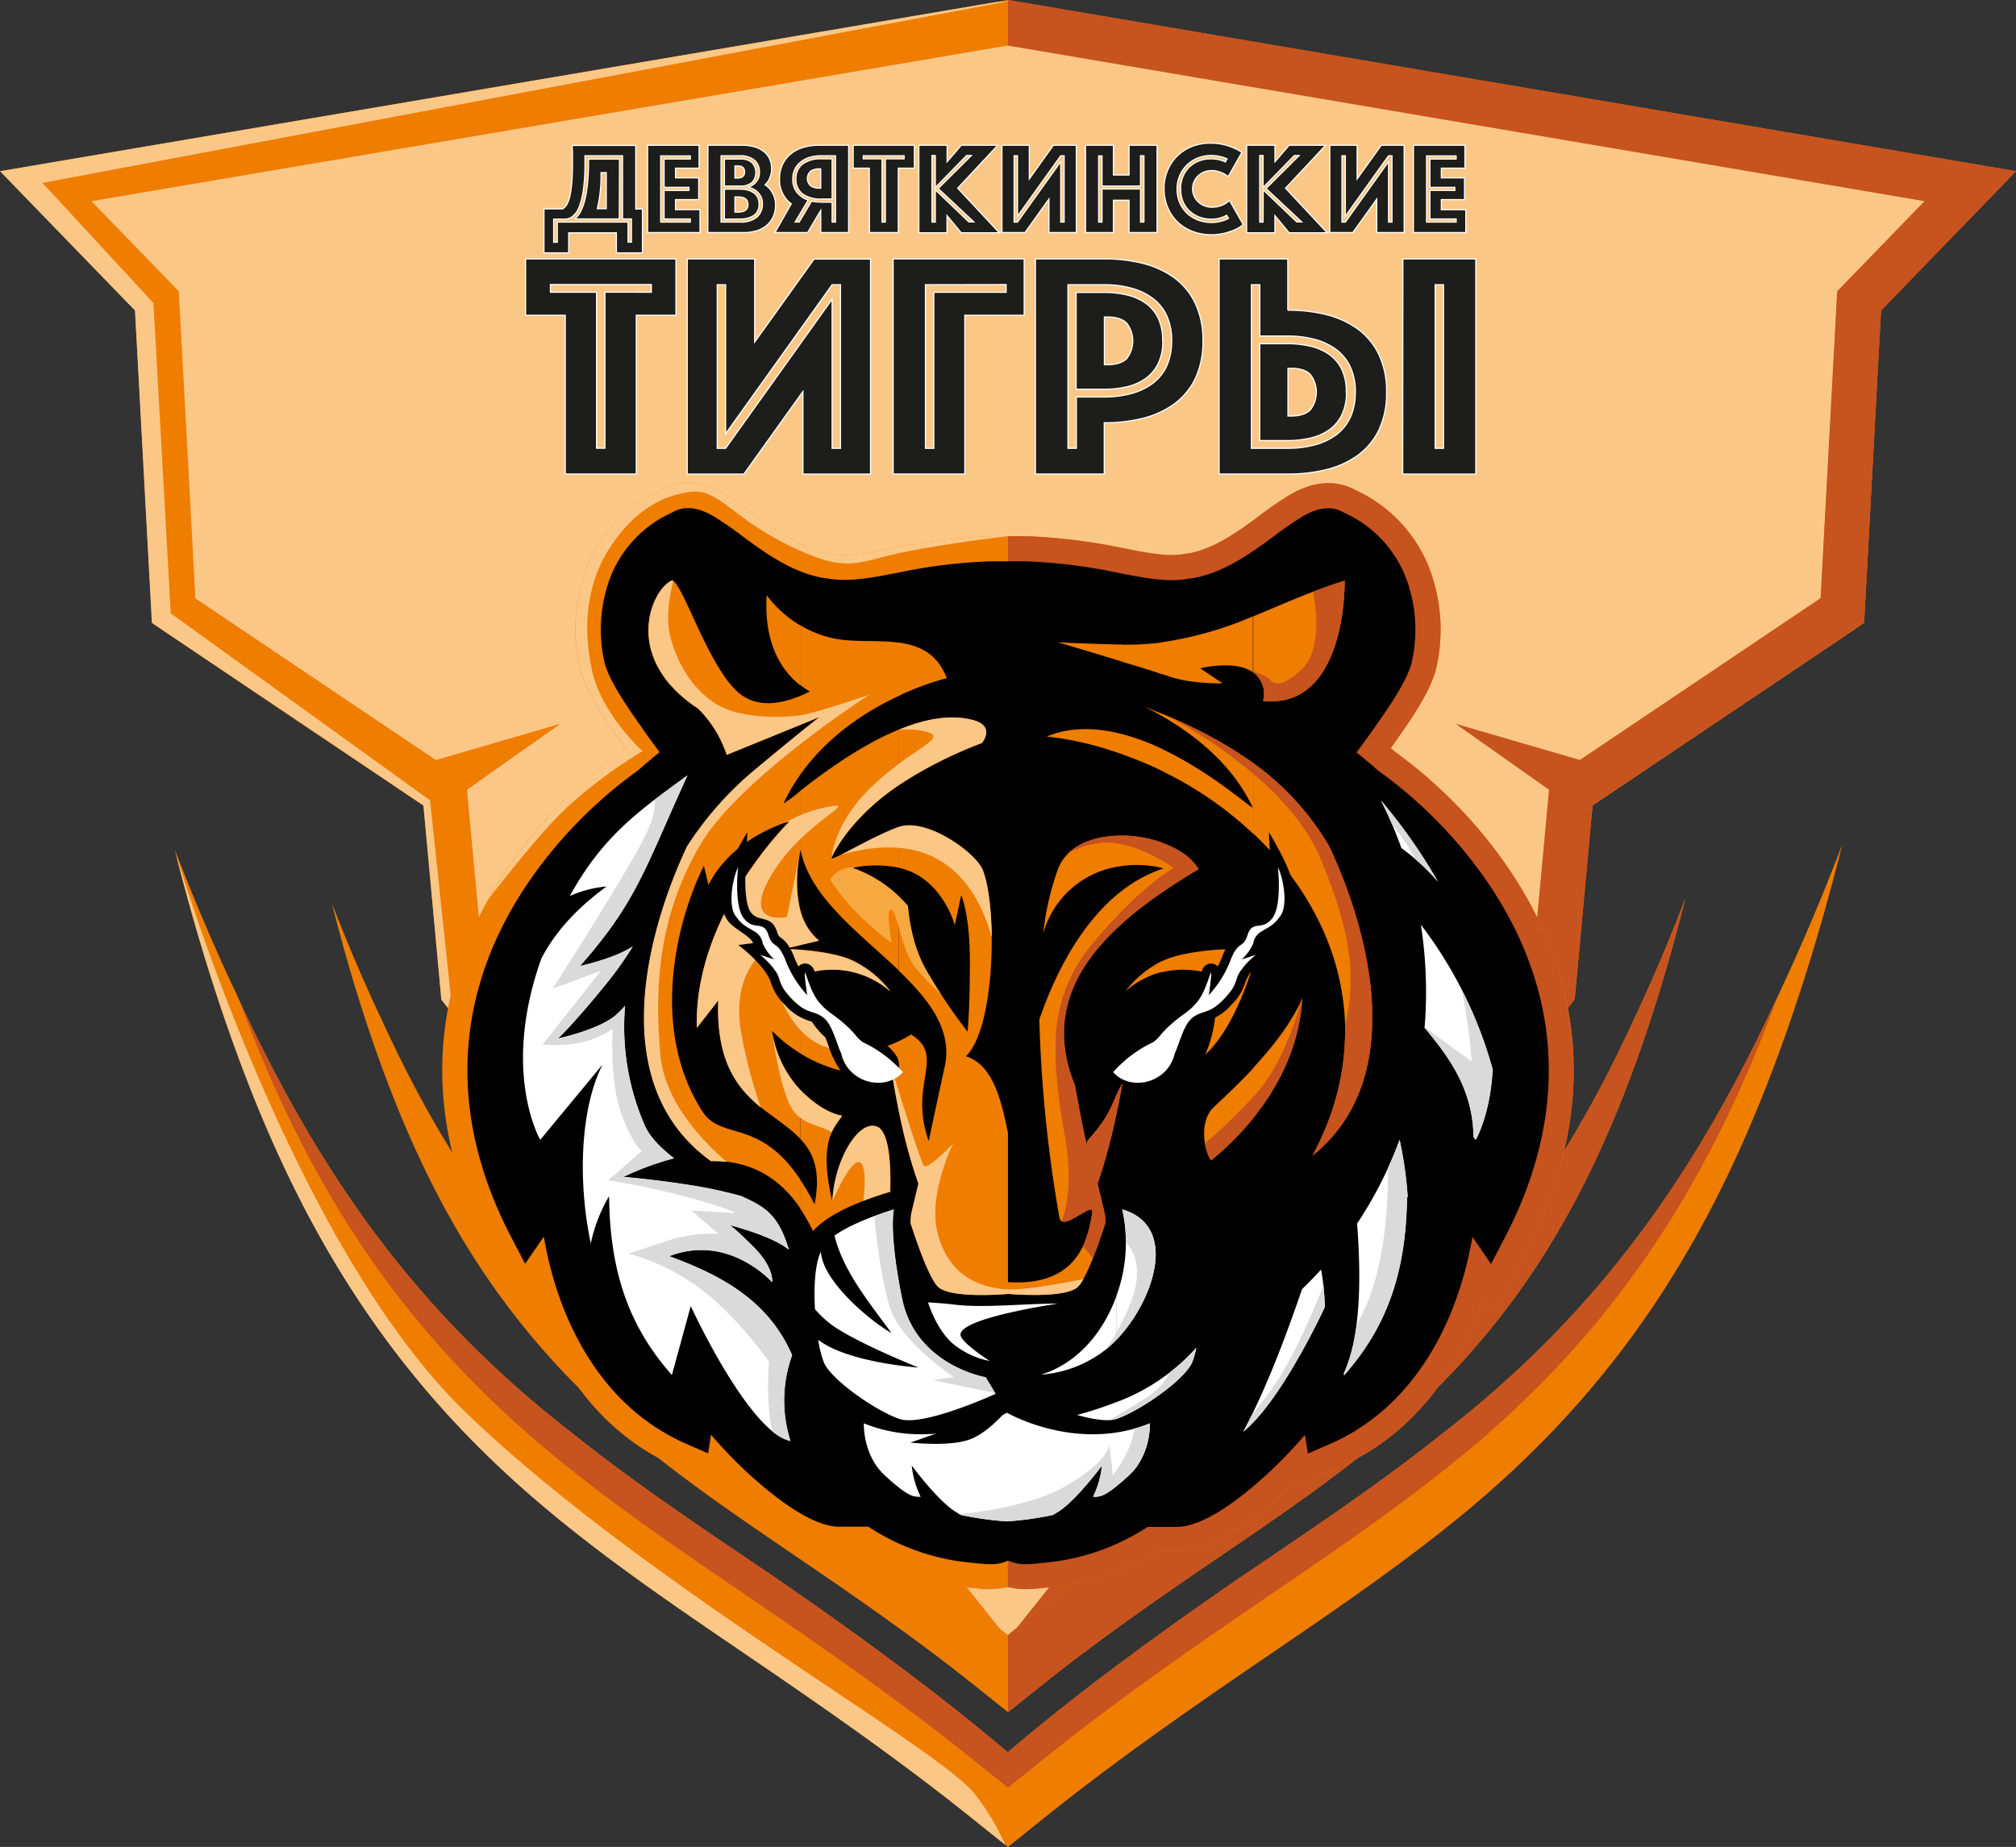 <?xml version="1.0" encoding="UTF-8"?> <svg xmlns="http://www.w3.org/2000/svg" id="Layer_1" data-name="Layer 1" viewBox="0 0 452.2 414.39"><rect x="0" y="0" width="452.2" height="414.39" fill="#333333" stroke="none"/> <defs> <style>.cls-1,.cls-3{fill:#fbc786;}.cls-1,.cls-10,.cls-5,.cls-6,.cls-7,.cls-8,.cls-9{fill-rule:evenodd;}.cls-2,.cls-5{fill:#ef7d00;}.cls-4,.cls-6{fill:#c7531e;}.cls-8{fill:#fff;}.cls-9{fill:#dadada;}.cls-10{fill:#f7a941;}.cls-11{fill:#1d1d1b;stroke:#fff;stroke-miterlimit:10;stroke-width:0.26px;}</style> </defs> <path class="cls-1" d="M275.15,372.25l4.9,47.49,119.36,149L522.33,418.49l5.08-46.3,61-39.29,2.12-70.85L611,238.28s-195.28-37.05-210.15-35.8c-17.3,1.44-138.16,13.41-210.61,35.36l21,23.33,3.49,70.3Z" transform="translate(-173.9 -195.27)"></path> <path class="cls-2" d="M400,205.48h0V195.27h0l.83.14,215.84,36.67,9.43,1.61-6.65,6.86-23.62,24.38-3.66,67.57L592,335,590,336.42,531.12,376l-3.87,42-.15,1.51-.92,1.17L403.94,574.24,400,579.18V563h0L517.38,415.6l4-42.9.22-2.39,2-1.33,58.71-39.5,3.63-67,.1-1.89,1.32-1.36,18.29-18.87Zm0,0L194.41,240.41l18.29,18.87,1.31,1.36.1,1.89,3.62,67L276.45,369l2,1.33.22,2.39,4,42.9L400,563v16.15l-3.94-4.94L273.82,420.71l-.92-1.17-.14-1.51-3.88-42-58.83-39.57L208,335l-.13-2.51-3.66-67.57-23.62-24.38-6.65-6.86,9.43-1.61,215.84-36.67.83-.14Z" transform="translate(-173.9 -195.27)"></path> <polygon class="cls-3" points="226.93 0.14 9.53 41.04 34.42 67.99 38.3 137.61 96.47 179.57 101.14 223.71 111.82 240.38 99.92 225.43 99 224.27 98.86 222.75 94.98 180.71 36.15 141.15 34.06 139.74 33.93 137.23 30.27 69.66 6.65 45.28 0 38.41 9.43 36.81 223.01 0.53 226.93 0.14"></polygon> <polygon class="cls-4" points="226.1 367.75 343.48 220.33 347.44 177.42 347.46 177.2 326.48 162.38 354.39 170.51 408.37 134.21 411.99 67.25 412.09 65.37 413.41 64.01 431.7 45.13 226.1 10.21 226.1 0 226.93 0.14 442.78 36.81 452.2 38.41 445.56 45.28 421.93 69.66 418.28 137.23 418.14 139.74 416.05 141.15 357.22 180.71 353.35 222.75 353.2 224.27 352.28 225.43 230.04 378.96 226.1 383.9 226.1 367.75"></polygon> <path class="cls-5" d="M551.94,396.82c-2.87,11.47-6.19,22.82-10.06,33.89-12.29,35-28.67,62.51-57.17,86.57-11.58,9.78-24.14,18.32-36.66,26.84-13.95,9.5-27.68,19-40.87,29.56L400,579.42l-7.18-5.74c-13.19-10.56-26.92-20.06-40.87-29.56-12.51-8.52-25.08-17.06-36.66-26.84-28.5-24.06-44.87-51.54-57.16-86.57-3.76-10.71-7-21.68-9.79-32.78,3.39,8.76,7.06,17.43,11.09,25.94,14.9,32.52,32.63,58.13,61.68,80.52,12.06,9.64,25,18.12,37.57,26.67,14.2,9.82,28.11,20,41.28,31.09a511.22,511.22,0,0,1,41.24-31.09c12.58-8.55,25.47-17,37.54-26.67,29.05-22.39,46.78-48,61.71-80.52C544.64,415,548.44,406,551.94,396.82Z" transform="translate(-173.9 -195.27)"></path> <path class="cls-6" d="M551.94,396.82c-2.87,11.47-6.19,22.82-10.06,33.89-12.29,35-28.67,62.51-57.17,86.57-11.58,9.78-24.14,18.32-36.66,26.84-13.95,9.5-27.68,19-40.87,29.56L400,579.42v-17.3a512.58,512.58,0,0,1,41.2-31.06c12.58-8.55,25.47-17,37.54-26.67,29.05-22.39,46.78-48,61.71-80.52C544.64,415,548.44,406,551.94,396.82Z" transform="translate(-173.9 -195.27)"></path> <path class="cls-5" d="M367.06,543.43h-4.91c-8.68,0-18.71-8.31-24.81-14l-.09-.08,0,.09-11.47-5c-16.56-7.16-27-21.72-32.35-38.2L291,489.72l-7.43-14.23c-12.29-23.56-14.4-48.74-2.92-73.08,7.1-15,19.17-28.86,32.66-38.57l.83-.73q-.78-1.08-1.56-2.19c-3.05-4.36-7.25-10.37-8.58-15.48a38.67,38.67,0,0,1,.44-19.55A32.06,32.06,0,0,1,322,305.26a11.93,11.93,0,0,1,2.31-1c4.39-1.42,8.7-.18,12.55,2.06a86.4,86.4,0,0,1,7.34,5.09c4.53,3.34,10,7.2,15.66,8.07l.26,0,.27.06c3.95.82,9.95-.55,13.89-1.3a128.58,128.58,0,0,1,21.58-2.67h8.3a128.58,128.58,0,0,1,21.58,2.67c3.94.75,9.94,2.12,13.89,1.3l.27-.06.26,0c5.69-.87,11.13-4.73,15.67-8.07a84.68,84.68,0,0,1,7.33-5.09c3.85-2.24,8.16-3.48,12.56-2.06a12.12,12.12,0,0,1,2.3,1,32.06,32.06,0,0,1,17.53,20.63,38.67,38.67,0,0,1,.45,19.55c-1.34,5.11-5.54,11.12-8.59,15.48-.51.74-1,1.47-1.55,2.19l.82.73c13.49,9.71,25.56,23.53,32.66,38.57,11.48,24.34,9.38,49.52-2.92,73.08L509,489.72l-2.38-3.47c-5.38,16.48-15.8,31-32.35,38.2l-11.48,5v-.09a.87.87,0,0,0-.1.08c-6.1,5.72-16.12,14-24.81,14H433A55.77,55.77,0,0,1,412,551.06c-1.6.22-3.2.4-4.81.55-1,.09-1.94.19-2.92.2a16,16,0,0,1-4.25-.48,19.89,19.89,0,0,1-7.29.28c-1.61-.15-3.21-.33-4.8-.55A55.65,55.65,0,0,1,367.06,543.43Z" transform="translate(-173.9 -195.27)"></path> <path class="cls-1" d="M283.46,397a105.56,105.56,0,0,1,29.87-33.17l.83-.73q-.78-1.08-1.56-2.19c-3.05-4.36-7.25-10.37-8.58-15.48a38.67,38.67,0,0,1,.44-19.55A32.06,32.06,0,0,1,322,305.26a11.93,11.93,0,0,1,2.31-1c4.39-1.42,8.7-.18,12.55,2.06a86.4,86.4,0,0,1,7.34,5.09c4.53,3.34,10,7.2,15.66,8.07l.26,0,.27.06c3.95.82,9.95-.55,13.89-1.3a128.58,128.58,0,0,1,21.58-2.67H400s-13,1.48-23.49,3.61-12.27,5-25.5-1.45-15.94-13-22.41-12.08-12.65,4.35-18,12.66-6,18.39-3.76,27.91,11.2,17.58,11.2,17.58-11.3,6.57-19.61,15.26C293.56,384.2,287.56,391.71,283.46,397Z" transform="translate(-173.9 -195.27)"></path> <path class="cls-6" d="M400,315.58h4.15a128.58,128.58,0,0,1,21.58,2.67c3.94.75,9.94,2.12,13.89,1.3l.27-.06.26,0c5.69-.87,11.13-4.73,15.67-8.07a84.68,84.68,0,0,1,7.33-5.09c3.85-2.24,8.16-3.48,12.56-2.06a12.12,12.12,0,0,1,2.3,1,32.06,32.06,0,0,1,17.53,20.63,38.67,38.67,0,0,1,.45,19.55c-1.34,5.11-5.54,11.12-8.59,15.48-.51.74-1,1.47-1.55,2.19l.82.73c13.49,9.71,25.56,23.53,32.66,38.57,11.48,24.34,9.38,49.52-2.92,73.08L509,489.72l-2.38-3.47c-5.38,16.48-15.8,31-32.35,38.2l-11.48,5v-.09a.87.87,0,0,0-.1.08c-6.1,5.72-16.12,14-24.81,14H433A55.77,55.77,0,0,1,412,551.06c-1.6.22-3.2.4-4.81.55-1,.09-1.94.19-2.92.2a16,16,0,0,1-4.25-.48l-.06,0Z" transform="translate(-173.9 -195.27)"></path> <path class="cls-7" d="M368.67,537.8h-6.52c-6.78,0-16.24-8.08-21-12.5a103.62,103.62,0,0,1-7.77-8.14l-.64,4.19L328,519.28c-18.82-8.13-28.78-27.08-32.12-46.55l-4.19,6.08-3.1-5.93c-11.51-22-13.54-45.34-2.82-68.07,6.71-14.21,18.26-27.39,31.09-36.57l2-1.73c1-.82,1.95-1.65,3-2.47q-2.34-3.15-4.58-6.35c-2.46-3.52-6.68-9.57-7.76-13.68a33.3,33.3,0,0,1,.41-16.56,26.45,26.45,0,0,1,14.73-17.19,6.39,6.39,0,0,1,1.43-.66c2.8-.9,5.58.17,8,1.57a81.78,81.78,0,0,1,6.83,4.76c5.41,4,11.38,8.07,18.16,9.09l.11,0,.11,0c5,1,11.19-.34,16.11-1.28A120.58,120.58,0,0,1,396,321.21H404a120.58,120.58,0,0,1,20.63,2.57c4.92.94,11.15,2.32,16.11,1.28l.11,0,.11,0c6.78-1,12.75-5.11,18.16-9.09a81.78,81.78,0,0,1,6.83-4.76c2.41-1.4,5.2-2.47,8-1.57a6.39,6.39,0,0,1,1.43.66,26.45,26.45,0,0,1,14.73,17.19,33.18,33.18,0,0,1,.41,16.56c-1.08,4.11-5.29,10.16-7.76,13.68q-2.23,3.19-4.58,6.35c1,.82,2,1.65,3,2.47.66.57,1.33,1.15,2,1.73,12.83,9.18,24.38,22.36,31.09,36.57,10.73,22.73,8.69,46-2.82,68.07l-3.1,5.93-4.18-6.08c-3.34,19.47-13.3,38.42-32.13,46.55l-4.78,2.07-.65-4.19a103.62,103.62,0,0,1-7.77,8.14c-4.72,4.42-14.18,12.5-21,12.5h-6.52a50.46,50.46,0,0,1-20.07,7.68c-1.51.21-3,.38-4.55.52-.84.08-1.65.17-2.49.18a9.43,9.43,0,0,1-4.21-.82c-2.18,1.07-4.37.86-6.71.64-1.53-.14-3.05-.31-4.56-.52A50.52,50.52,0,0,1,368.67,537.8Z" transform="translate(-173.9 -195.27)"></path> <path class="cls-8" d="M483.64,374.85a120.7,120.7,0,0,1,12.79,18.22,49.71,49.71,0,0,0-8.2-7.54,90.59,90.59,0,0,0-4.59-10.68Zm8.94,27.85a95,95,0,0,1,16.14,32.48c-.5,10.19-3.79,15.82-3.79,15.82l-.49-.6c-.14-10.81-5.56-18-11-24.58q.33-4,.33-8.08a97.86,97.86,0,0,0-1.16-15ZM475.31,503.43c4.05-8.82,3.81-22.61,3-33.65A90.09,90.09,0,0,0,487.84,451,85.64,85.64,0,0,1,489.65,464c0-.1-.1-.2-.16-.3-.17,16.1-4,28.76-14.09,40.12l-.09-.34Zm-5.09-23.32a53.82,53.82,0,0,1,.86,8.4c-1,2.17-10.14,21.4-18.32,28,5.05-9.35,9.74-21.86,13.19-32Q468.17,482.37,470.22,480.11Z" transform="translate(-173.9 -195.27)"></path> <path class="cls-8" d="M425.63,466.63A34.67,34.67,0,0,1,424.32,486v9.89c8.08-8.36,14.32-25.46,1.31-29.3Zm-1.31,47v-3.77a45.27,45.27,0,0,0,17.92-12.21,19.64,19.64,0,0,1-.94,3.3C439.67,504.79,429.67,511.81,424.32,513.62Zm0-27.58c-2.93,8.15-8.76,15.13-16.93,17.64A26.64,26.64,0,0,0,422,498a25.9,25.9,0,0,0,2.3-2.1V486Zm0,23.81v3.77l-.06,0c-1.92.64-5.27.08-8.76-.89A87.6,87.6,0,0,0,424.32,509.85Z" transform="translate(-173.9 -195.27)"></path> <path class="cls-8" d="M328.1,369.24c-11,8-19,13.66-26.39,27.06a26.07,26.07,0,0,1,8.25-2.14c-6.52,4.79-11.37,9.93-14.62,16.13-9.12,25.57-.26,40.71-.26,40.71l14-16.91c-4.84,9.38-5.74,25.54-2.66,40.16a34.91,34.91,0,0,1,4.1-10.6c.17,16.1,4,28.76,14.09,40.12l4.23-15.46s13,28.33,22.36,30.25a30,30,0,0,1,.37-19.27c-5.27-12.08-15.49-17.77-27.58-22.2,13.4-5.19,23.1,5.84,23.1,5.84s.51-3.24-4.16-7.91-5.45-4.93-5.45-4.93,8.09,2,12.35,4.8l1,.72c-2.38-7.93-5.4-9.62-10.68-12a103.4,103.4,0,0,0-11.13-2.42c-9.21-1.43-15.33-1.88-15.33-1.88a63.33,63.33,0,0,1,11.39-4.19c-3.18-2.43-5.77-5.12-6.84-8a55.44,55.44,0,0,1-4.15-26.19,22.29,22.29,0,0,1-1.76,1.81c-3.73,3.51-13.3,5.52-13.3,5.52s3.42-3.11,11.14-12.66a79,79,0,0,0,5.65-8C311.53,410.41,304,412,304,412,316.77,397.52,318.5,390.24,328.1,369.24Z" transform="translate(-173.9 -195.27)"></path> <path class="cls-8" d="M361.09,472.5c4.49-3.28,13.28-5.87,13.28-5.87s-1.19,5,1.85,20S395,504.28,395,504.28l2.23,3.71s-16.19,7.43-21.53,5.65-15.4-8.84-17-12.7a24,24,0,0,1-1.27-5.05l.47.33c7,4.87,22,5.87,22,5.87s-15-6-20-10A24,24,0,0,1,356.7,489c-.28-5,0-10.15,1.34-12.93.27,6.41,10.51,15.2,15.83,18.3C368.89,487.52,363,480.44,361.09,472.5Z" transform="translate(-173.9 -195.27)"></path> <path class="cls-8" d="M367.66,514.61s-.3,7.12,4.75,11.73,6.24,4.75,7.72,4.75l.28,0a20.68,20.68,0,0,1-2-7s5.64,7.64,9.64,10.25c.49.31.95.59,1.39.84a74.19,74.19,0,0,0,10.31,1.43,73.92,73.92,0,0,0,10.3-1.43c.44-.25.9-.53,1.39-.84,4-2.61,9.64-10.25,9.64-10.25a20.68,20.68,0,0,1-2,7l.28,0c1.48,0,2.67-.15,7.72-4.75s4.76-11.73,4.76-11.73c-16.49,6.68-32.08-2.38-32.08-2.38S384.14,521.29,367.66,514.61Z" transform="translate(-173.9 -195.27)"></path> <path class="cls-9" d="M328.1,369.24c-2.61,1.91-5.05,3.68-7.35,5.45.18,1.67-.22,4.34-2.34,8.53-4.59,9.08-20.57,33.88-20.57,33.88l10.84-4-13.09,16.55s5.83.52,10-.86a20,20,0,0,0,5.74-2.64s-.74,11.1,1.77,18.46,4.76,8.9,4.76,8.9l-7.53,6.58a170.32,170.32,0,0,1,17.56,3.72c9.77,2.59,10.9,3.63,10.9,3.63l-9.86-.61,6.14,5.28A31.88,31.88,0,0,0,322.56,474c-7.26,2.42-7.7,2.5-7.7,2.5a48.68,48.68,0,0,1,16.53,8.22c8.29,6.32,15,16.09,15,16.09s-.81,8.72.75,15.6a9.81,9.81,0,0,0,4.08,2.2,30,30,0,0,1,.37-19.27c-5.27-12.08-15.49-17.77-27.58-22.2,13.4-5.19,23.1,5.84,23.1,5.84s.51-3.24-4.16-7.91-5.45-4.93-5.45-4.93,8.09,2,12.35,4.8l1,.72c-2.38-7.93-5.4-9.62-10.68-12a103.4,103.4,0,0,0-11.13-2.42c-9.21-1.43-15.33-1.88-15.33-1.88a63.33,63.33,0,0,1,11.39-4.19c-3.18-2.43-5.77-5.12-6.84-8a55.44,55.44,0,0,1-4.15-26.19,22.29,22.29,0,0,1-1.76,1.81c-3.73,3.51-13.3,5.52-13.3,5.52s3.42-3.11,11.14-12.66a79,79,0,0,0,5.65-8C311.53,410.41,304,412,304,412,316.77,397.52,318.5,390.24,328.1,369.24Z" transform="translate(-173.9 -195.27)"></path> <path class="cls-9" d="M370,468.13c2.5-.93,4.41-1.5,4.41-1.5s-1.19,5,1.85,20S395,504.28,395,504.28l2.11,3.52-13.93-2.88,4.64-.7s-11.42-7.53-14.1-15.05C371.65,483.25,370.4,472.46,370,468.13Z" transform="translate(-173.9 -195.27)"></path> <path class="cls-9" d="M427.92,476.12c1.07,2.18,1.62,5.49,0,10.22v5.08c5.51-8.22,8.24-19.63,0-23.88v8.58Zm0,35.89v-1.22c1-.61,2.1-1.31,3.33-2.09a14.84,14.84,0,0,0,5.09-5.54,42.34,42.34,0,0,0,5.9-5.52,19.64,19.64,0,0,1-.94,3.3C440,504,433.29,509.17,427.92,512Zm-2.29-45.38a30.63,30.63,0,0,1,.82,7.33,9,9,0,0,1,1.47,2.16v-8.58a12.28,12.28,0,0,0-2.29-.91Zm2.29,19.71v.06A52.21,52.21,0,0,1,422,498a29.42,29.42,0,0,0,5.89-6.6v-5.08Zm0,24.45V512a26,26,0,0,1-3.66,1.63,5.75,5.75,0,0,1-1.54.26C423.77,513.3,425.47,512.31,427.92,510.79Z" transform="translate(-173.9 -195.27)"></path> <path class="cls-9" d="M483.64,374.85a120.7,120.7,0,0,1,12.79,18.22,49.52,49.52,0,0,0-5.14-5.11,45.32,45.32,0,0,0-5.13-7.72q-1.17-2.75-2.52-5.39Zm18.09,42.35A127,127,0,0,1,504,433.44s-6.57-4.8-10.6-7.81v.19c5.47,6.57,10.89,13.77,11,24.58l.49.6s3.29-5.63,3.79-15.82a93.35,93.35,0,0,0-7-18Zm-16.51,40.15c.09,10.09-1,25-7,35a38.41,38.41,0,0,1-2.88,11.09l.09.34c10.05-11.36,13.92-24,14.09-40.12.06.1.11.2.16.3A85.64,85.64,0,0,0,487.84,451c-.79,2.16-1.67,4.28-2.62,6.35Zm-14.47,26.34c-2.31,5.88-7.14,17.27-12.23,24.16-1.48,2-2.75,3.6-3.84,4.89-.63,1.28-1.28,2.53-1.92,3.74,8.18-6.57,17.3-25.8,18.32-28C471,486.87,470.92,485.25,470.75,483.69Z" transform="translate(-173.9 -195.27)"></path> <path class="cls-9" d="M389.11,535l.32.18a74.19,74.19,0,0,0,10.31,1.43,73.92,73.92,0,0,0,10.3-1.43c.44-.25.9-.53,1.39-.84,4-2.61,9.64-10.25,9.64-10.25a20.68,20.68,0,0,1-2,7l.28,0c1.48,0,2.67-.15,7.72-4.75s4.76-11.73,4.76-11.73a34.58,34.58,0,0,1-3.42,1.17,24,24,0,0,1-2.24,6.44c-2,3.45-2.64,4-2.64,4l-.78-6.82s-.28,4-10.32,9.58C405.29,532.89,394.66,534.42,389.11,535Z" transform="translate(-173.9 -195.27)"></path> <path class="cls-7" d="M408.52,346.08s37.38,10.73,56.93,26.48,19.74,18.69,19.74,18.69l-11.08-25.79S435.34,328.25,408.52,346.08Z" transform="translate(-173.9 -195.27)"></path> <path class="cls-5" d="M475.53,325.55c-7.58,2.36-14,5.34-20.52,8v12.6a5.91,5.91,0,0,1,2.19,6.39c14.51,1.57,18.22-15.36,18.33-27Zm6.13,95.7v4.66c-.44,10.94-4.14,21.25-13.38,28.66,14.61-27.11,6-54.11-13.27-72.29V366.47a60.79,60.79,0,0,1,17.07,18.75c4.75,10.17,9.09,23.31,9.58,36ZM455,446.11c6.18-7.66,10.45-16.82,11-26.86-2.4,5.57-6.83,11.11-11,15.61v11.25Zm0-34.36c.32-1,.61-2,.89-3l-.89-.09Zm0-78.23a80.17,80.17,0,0,1-20.47,5.84v7.13l1.6.54c5,1.75,12,1.55,12,1.55l-5-3.37s7.37-1.82,11.35.61a3.52,3.52,0,0,1,.45.3v-12.6Zm0,33v15.81a81.83,81.83,0,0,0-20.47-14.07V363.3c11.08,5.24,19.87,13.23,20.36,13.15-4.37-9.34-12.48-16-20.36-20.53v-.52A101.26,101.26,0,0,1,455,366.47Zm0,42.2v3.08c-2.4,7.67-5.89,15.59-10.82,20.16,2.74-5.84,3-14.05,2.27-17.79a19.9,19.9,0,0,0-11.92-.76v-2.48l.43-.2c3.84-1.72,10-2.28,13.22-2.47,2.25.09,4.57.25,6.82.46Zm0,26.19v11.25a64.74,64.74,0,0,1-9.42,9.45c-1.59-2-2.77-8.69.46-11.82,1.68-1.63,5.22-4.83,9-8.88Zm-20.47-39.34v-5.29l.35-.11-.35-.08v-5.71c3.68,1.3,6.74,3.36,8.2,5.92C440,391.89,437.25,393.65,434.54,395.52Zm0-56.16a66.7,66.7,0,0,1-8.82.51v3.86c3.39,1,6.63,2,8.82,2.76v-7.13Zm0,16v.52q-2-1.17-4-2.14l4,1.62Zm0,7.9v4.91a83.15,83.15,0,0,0-8.82-3.67V360a50.58,50.58,0,0,1,8.82,3.29Zm0,21V390a24.94,24.94,0,0,0-8.82-.46v-6.81a27.9,27.9,0,0,1,8.82,1.56Zm0,5.9v5.29a88.36,88.36,0,0,0-8.82,6.85V395a31.46,31.46,0,0,1,8.82-4.78Zm0,20.65v2.48a19.79,19.79,0,0,0-8.19,4.34A23.68,23.68,0,0,1,434.54,410.88Zm-8.82-71-1.45,0c-12.46-.35-13.15-.52-13.15-.52s7.59,2.26,14.6,4.4v-3.86Zm0,20.14v4.53c-.86-.3-1.72-.6-2.59-.87a70.81,70.81,0,0,0-14.42-3.14c5.39-2.27,11.29-2,17-.52Zm0,22.76v6.81a20.84,20.84,0,0,0-17.81,15.12,61.45,61.45,0,0,1,3.32-14.45c2.06-5.38,8.15-7.57,14.49-7.48Zm0,12.24c-9.91,7.56-15.69,20.27-18.68,29a301.4,301.4,0,0,0,4.5,44.42c.62,3.53,7.85-4,7.37-1.06-1,6.11-3.17,16.56-18.91,15.57v2.62s12.92,1.19,15.74-1.63c1.92-1.92,4.59-9.52,6.1-14.2a12.87,12.87,0,0,0-.14-2.24l-1.6-6.7s3-7.8,5.56-22.4c-2.71,4.65-2,6.39-7.88,12.89.1,3.13-1.59-6.31-2.75-12.49-6.34-15.46.37-27.2,10.69-36.43V395Zm-50.27,49.27V428.91a29.84,29.84,0,0,0,2.83-1.55c7.91,5-.65,10.86,3.94,23.93,0,0,2.69-12.67,3.57-16.58,1.87-8.34-3.47-15.11-10.34-21.7V396.35c.73.7,1.43,1.42,2.1,2.17.31,3.52,1.25,9.46,4.14,14.46a125.74,125.74,0,0,0,9.25,13.76s.52-4.93.52-15.7-1.95-14.93-1.95-14.93l-1.43,6.75s-1.94-7.4-8.17-11.16a15.22,15.22,0,0,0-4.46-1.75v-9.14c6.41-2.18,17.43,5.86,18.91,9.7,3.3,8.58,2.82,35.31-3.77,41.74,6.17,1.95,8,10.28,9.41,17.2v36.12s-12.92,1.19-15.74-1.63c-1.92-1.92-4.59-9.52-6.11-14.2a13.85,13.85,0,0,1,.15-2.24l1.6-6.7a112.19,112.19,0,0,1-4.45-16.52Zm0-72.8V359c5.89-2.43,12-3.64,17.22-2,4.45,1.48,1.48,5,1.48,5a96.28,96.28,0,0,0-18.7,9.48Zm0-20.05v-12c4.64.64,8.73,2.46,10.83,8a61.32,61.32,0,0,0-10.83,4Zm30.82,10.73-.37-.18,0,0Zm-30.82-22.71v12c-7,3.26-15.83,8.82-22.09,17.71V359.6c3.23-2.62,4.36-3.46,4.36-3.46l-4.36,1.78v-6.5c.74-.3,1.48-.63,2.2-1a19.21,19.21,0,0,1-2.2-1.5V335.51a24,24,0,0,0,7.4,2.95c4.42,1,9.86.33,14.69,1Zm0,19.55c-8.9,3.66-17.4,10.09-22.09,13.76v13.83c0-.21.08-.41.13-.6,2.08,10.6,13.25,18.66,22,27V396.35A27.6,27.6,0,0,0,365.11,390a25.57,25.57,0,0,1,10.34-.06v-9.14l-.16.06c-6.39,2.37-15.3,8-14.85,6.83s4-8.17,13.07-14.85c.64-.47,1.28-.93,1.94-1.37V359Zm0,69.91v15.37c-.61-3-1.21-6.3-1.77-10,0,0-4.41,3.24-12.72.77a31.41,31.41,0,0,1-7.6-3.47V408.32c3.37.26,8.39.89,11.68,2.36a23.56,23.56,0,0,1,8.62,7,19.69,19.69,0,0,0-20.12-3.58c-1.41,7,5.92,22.44,21.91,14.79ZM353.36,466.4a41.16,41.16,0,0,1,2.91,5.1c3.6-4.24,12.25-7.35,17-8.74l.34-.09c.16-4.61.05-13.5-3-14.64-4.16-1.56-9.54,7.53-10,16.87-3.31-14.14.63-16.66,2.21-19.34,0,0-4-.26-9.42-5.78v11c3,3.17,4.67,7.3,3.21,14.69a53.35,53.35,0,0,0-3.21-5.52v6.45Zm0-59.12v-8.12a13,13,0,0,0,4.28,7.11Zm0-71.77V349c-3.84-3-8.18-9-7.49-20.18a26,26,0,0,0,7.49,6.74Zm0,15.91c-4.41,1.78-9,2.54-12.94-.08-7.32-4.9-13.8-26.84-15.95-25.79-4.61,2.23-11.11,17.45,6,28.71a26.09,26.09,0,0,1,6.41,10.37l16.47-6.71v-6.5Zm0,8.18v9.54a43,43,0,0,0-3.72,6.4,27.57,27.57,0,0,0,3.72-2.78v13.83a30.47,30.47,0,0,0,0,12.57v8.12l-3.57.85s1.47,0,3.57.19v23.25a33.51,33.51,0,0,1-6.28-5,24.32,24.32,0,0,0,6.22,13.11l.06.06v11c-6.51-6.93-19.18-9.26-18.35-31.1l-4.81,6.18c-.71-25.47,20.84-46.35,20.84-46.35-6.19,2.07-14,6.16-18.24,14.34-.35-1.43-.69-2.87-1-4.3-5.55,10.93-12.65,35.86-.39,55.05,4.31,6.75,12.67,1.41,22,15.35v6.45c-3.46-5.1-9.49-10.81-20-10.6-10.74-7.7-14.77-19-15-30.92v-2.61c.29-13,4.74-26.61,9.62-37.06a75.47,75.47,0,0,1,15.9-17.78C348.13,363.85,351.22,361.33,353.36,359.6Z" transform="translate(-173.9 -195.27)"></path> <path class="cls-6" d="M475.53,325.55c-2.46.76-4.81,1.6-7.08,2.46.84,4.45,1.77,13.19-2.51,17.35-5.88,5.7-7.33,2.14-7.33,2.14a22.54,22.54,0,0,0-3.51-1.62v.3a5.94,5.94,0,0,1,2.1,6.33c14.51,1.57,18.22-15.36,18.33-27Zm6.13,95.7v4.66c-.44,10.94-4.14,21.25-13.38,28.66a57.92,57.92,0,0,0,7.32-29.2c3.15-13.26-.05-24-5.33-37.1-3-7.45-9-14.06-15.17-19.33v-2.41a61,61,0,0,1,17,18.69c4.75,10.17,9.09,23.31,9.58,36ZM455.1,446c6.13-7.64,10.36-16.76,10.91-26.75l-.15.33c-1.84,6.51-5.08,15.32-10.13,21l-.63.7Zm0-100.12c-.34-.13-.7-.24-1.05-.34a3.15,3.15,0,0,1,.51.28,5.07,5.07,0,0,1,.54.36v-.3Zm0,20.65v2.41a109,109,0,0,0-15.79-11.08v-.36a92.35,92.35,0,0,1,15.79,9Zm0,74.71V446a65.12,65.12,0,0,1-9.51,9.56,9.06,9.06,0,0,1-1.4-3.8,112.68,112.68,0,0,0,10.91-10.52Zm-15.79-48.87v-5.66a11.17,11.17,0,0,1,3.43,3.54C441.6,390.94,440.46,391.64,439.31,392.37Zm0-34.87v.36c-2.08-1.21-3.38-1.86-3.42-1.88,1.16.5,2.3,1,3.42,1.52Zm0,29.21v5.66C422.9,402.76,406.14,417.12,415,438.8c1.16,6.18,2.85,15.62,2.75,12.49,5.88-6.5,5.17-8.24,7.88-12.89-2.51,14.6-5.56,22.4-5.56,22.4l1.6,6.7a12.87,12.87,0,0,1,.14,2.24c-.72,2.23-1.7,5.14-2.75,7.77l-2.28-2.59a27.18,27.18,0,0,0,2.1-7.54c.43-2.59-5.08,2.89-6.86,1.9,1.08-2.7,2.52-8.59.81-18.77a135,135,0,0,1-2.14-16.76v-5a34.88,34.88,0,0,1,8-21.43c11-13.32,18.51-17.3,18.51-17.3s-7.61-5.54-14.79-5.71a18.64,18.64,0,0,0-8.92,2.4C419.45,380.92,432.5,382,439.31,386.71Z" transform="translate(-173.9 -195.27)"></path> <path class="cls-10" d="M360.1,392.64a48.58,48.58,0,0,0,7.61,9c4.84,4.5,6.48,5.45,6.23,4.93s-1.39-7.78-.09-7.18,2.34,8.82,5.1,12.63a48.66,48.66,0,0,0,6,6.28c-1.06-1.63-2.17-3.43-3.26-5.32-2.89-5-3.83-10.94-4.14-14.46A28.83,28.83,0,0,0,365.11,390l.57-.11A5.92,5.92,0,0,0,360.1,392.64Z" transform="translate(-173.9 -195.27)"></path> <path class="cls-1" d="M378.81,364.3c3.94-2.71,5.88-3.89,3.2-4.76a14.69,14.69,0,0,0-3.2-.55v-1.23c4.79-1.54,9.59-2.09,13.86-.8,4.45,1.48,1.48,5,1.48,5a98.82,98.82,0,0,0-15.34,7.35V364.3Zm0,21.69v-5.5c6.32.6,14.31,6.8,15.55,10s1.93,8.88,2,15.11C394.1,397.42,389.25,388.38,378.81,386Zm-18.37,1.71s.46-7.91,9.28-16.21a74.92,74.92,0,0,1,9.09-7.19v5.05c-1.79,1.07-3.59,2.24-5.3,3.5-9.06,6.68-12.63,13.66-13.07,14.85ZM378.81,359c-1.05-.07-2.16-.08-3.23-.05,1.07-.44,2.15-.83,3.23-1.18V359Zm0,21.5a7.85,7.85,0,0,0-3.52.38c-4.33,1.61-9.82,4.72-12.77,6.19,6.56-1.89,11.91-2.06,16.29-1.07Z" transform="translate(-173.9 -195.27)"></path> <path class="cls-1" d="M367.57,464.69c.33-2.86.65-7.66-.73-8.56s-3.76,3.48-5.17,6.37v-4.17c1.88-6.54,5.74-11.49,8.9-10.3,2.52.94,3,7.18,3,11.92v.31c0,.88,0,1.69,0,2.41l-.34.09c-1.56.46-3.56,1.12-5.66,1.93Zm-5.9-17.52c.41-.59.81-1.1,1.11-1.61a6.33,6.33,0,0,1-1.11-.23Zm0,15.33c-.66,1.36-1.1,2.4-1.1,2.4a29.49,29.49,0,0,1,1.1-6.57v4.17Zm0-17.17v1.84a13.09,13.09,0,0,0-1.26,2.18c-1.89-1.47-5.93-1.64-8.27-4.47-3-3.63-4.75-15.89-5-18a24.34,24.34,0,0,0,6.18,12.81C357.05,443.55,360.12,444.87,361.67,445.33Z" transform="translate(-173.9 -195.27)"></path> <path class="cls-1" d="M373.68,434.27s6.6,21.5,7.46,22.54,6.58-5,6.58-5-6.06,11.94-3.29,20.94,9.14,11.16,14.59,11.77c.3,0,.63.05,1,.06v1s-12.92,1.19-15.74-1.63c-1.92-1.92-4.59-9.52-6.11-14.2a13.85,13.85,0,0,1,.15-2.24l1.6-6.7s-3.62-9.28-6.22-26.53ZM400,484.56c4.4.12,12.69-1.46,16.94-2.34a8.39,8.39,0,0,1-1.2,1.72c-2.82,2.82-15.74,1.63-15.74,1.63Z" transform="translate(-173.9 -195.27)"></path> <path class="cls-1" d="M366.88,431a17.33,17.33,0,0,1-8.6-1.15c-7-2.94-9.69-11.76-9.69-11.76l-2.23-10.24s-9,5.06-6.06,19.9a111.11,111.11,0,0,0,4.25,16c-5.26-4.3-10.06-10.32-9.54-24l-4.81,6.18c-.71-25.47,20.84-46.35,20.84-46.35-.36.12-.73.24-1.1.38a28.13,28.13,0,0,1,8.36-3.38c10.21-2.25-3.63,2.42-11.07,14.53s3.18,9.91,3.18,9.91l3-14.83h0c-1.08,5.23-1.93,15.21,4.18,20.15l-7.85,1.86s9.9.16,15.25,2.55a23.56,23.56,0,0,1,8.62,7,19.69,19.69,0,0,0-20.12-3.58C352.41,419.75,356.87,430.72,366.88,431Z" transform="translate(-173.9 -195.27)"></path> <path class="cls-1" d="M324.92,325.62c-1,4.09-1.61,8.71-.71,12.29,2.07,8.31,7.18,14.34,12.79,16.51s13.84,1.9,17.56,1.12,14.36-4.41,14.36-4.41-29.48,18.92-38.14,34S320.57,415.1,322,431.71c.86,10.38,9,19.14,14.91,24.26a26.77,26.77,0,0,0-3.53-.17c-23.15-16.6-15.13-49.78-5.41-70.59a75.47,75.47,0,0,1,15.9-17.78c10.77-8.95,13.89-11.29,13.89-11.29l-20.83,8.49a26.09,26.09,0,0,0-6.41-10.37c-17.12-11.26-10.62-26.48-6-28.71A.43.43,0,0,1,324.92,325.62Z" transform="translate(-173.9 -195.27)"></path> <path class="cls-8" d="M388.21,488c-2.68-.35-6.14-.52-6.14-.52s1.72,5.79,5.36,9.08a18.43,18.43,0,0,0,8.47,4.06s-5.27-3.37-6.4-5.36c-2.3-4.07,21.93-7.52,21.71-7.52C404.66,487.7,394.49,488.77,388.21,488Z" transform="translate(-173.9 -195.27)"></path> <path class="cls-7" d="M390.52,514.57l-12.41,4.36S387.53,520,392,518s8.6-7.31,8.6-7.31Z" transform="translate(-173.9 -195.27)"></path> <polygon class="cls-5" points="94.88 171.37 125.72 162.38 100.52 180.18 94.88 171.37"></polygon> <path class="cls-5" d="M587.15,384.7c-3.54,14.14-7.62,28.12-12.4,41.75-15.14,43.15-35.31,77-70.42,106.65-14.27,12-29.75,22.56-45.17,33.07-17.18,11.7-34.1,23.41-50.35,36.41L400,609.66l-8.84-7.08c-16.25-13-33.17-24.71-50.36-36.41-15.42-10.51-30.9-21-45.17-33.07-35.1-29.64-55.28-63.5-70.42-106.65-4.62-13.19-8.59-26.71-12.05-40.39,4.17,10.8,8.69,21.48,13.66,32,18.36,40.06,40.2,71.62,76,99.21,14.87,11.87,30.76,22.31,46.3,32.85,17.48,12.1,34.63,24.58,50.85,38.3,16.13-13.72,33.27-26.2,50.8-38.3,15.5-10.54,31.38-21,46.25-32.85,35.78-27.59,57.63-59.15,76-99.21C578.16,407.1,582.84,396,587.15,384.7Z" transform="translate(-173.9 -195.27)"></path> <path class="cls-1" d="M399.41,609.21l-8.28-6.63c-16.25-13-33.17-24.71-50.36-36.41-15.42-10.51-30.9-21-45.17-33.07-35.1-29.64-55.28-63.5-70.42-106.65-4.62-13.19-8.59-26.71-12.05-40.39,0,0,25.67,87.82,65.15,126s105.51,74.77,114.24,85.68A54.35,54.35,0,0,1,399.41,609.21Z" transform="translate(-173.9 -195.27)"></path> <path class="cls-6" d="M227.53,419.63c18.2,39.3,39.93,70.38,75.24,97.6,14.87,11.87,30.76,22.31,46.3,32.85,17.48,12.1,34.63,24.58,50.85,38.3,16.13-13.72,33.27-26.2,50.8-38.3,15.5-10.54,31.38-21,46.25-32.85,35.78-27.58,57.61-59.13,76-99.18-15,40.83-34.9,73.23-68.66,101.74-14.27,12-29.75,22.56-45.17,33.06-17.18,11.7-34.1,23.42-50.35,36.42L400,596.34l-8.84-7.07c-16.25-13-33.17-24.72-50.36-36.42-15.42-10.5-30.9-21-45.17-33.06C262.28,491.64,242.41,459.71,227.53,419.63Z" transform="translate(-173.9 -195.27)"></path> <path class="cls-7" d="M353,412.11a1.94,1.94,0,0,1,1.12-.62,2.06,2.06,0,0,1,2,.75,2.36,2.36,0,0,1,.27.43,4.89,4.89,0,0,1,.2.48l.38,1.07a27.29,27.29,0,0,0,1.13,2.8,8.6,8.6,0,0,0,1.05,1.72,11,11,0,0,0,1.81,1.8c.53.42,1.09.8,1.63,1.21.86.65,1.68,1.33,2.48,2.05a24,24,0,0,1,1.89,1.88c.31.36.61.74.93,1.09a10.19,10.19,0,0,0,2.87,1.84,9.41,9.41,0,0,1,4.34,3.78,4.07,4.07,0,0,1,.37,2.76l-.38,1.29-10.28,1.26-.65-.46c-1.83-1.31-3.36-4.35-4.09-6.38-.51-1.42-1.51-4.59-2.65-5.6a2.81,2.81,0,0,0-.58-.39,7.76,7.76,0,0,0-1.35-.54,12,12,0,0,1-5.65-3.75,11.65,11.65,0,0,1-3-4.83c-.94-3-5-6.72-7.34-8.45l3.32-.43c-.6-1.64-4.5-3.27-5.71-5.09-4.05-6,1.47-14.54,4.4-19.82,0,4.12-1.44,15.11.88,18.1,1.69,2.18,4.57.39,5.82,4.29a2.21,2.21,0,0,0,.63,1.15,7.31,7.31,0,0,1,1.47,1.31,11.94,11.94,0,0,1,1.74,3.24A22.52,22.52,0,0,0,353,412.11Z" transform="translate(-173.9 -195.27)"></path> <path class="cls-8" d="M339.46,389.8s-1,8.61,1.29,11.52,4.42.32,5.49,3.66,2.05,1.07,3.88,5.81a24.41,24.41,0,0,0,4.84,7.75s-.54-3.55-.54-4.84,1.08,3.87,3.12,6.34,2.91,2.37,6.14,5.28c2.37,2.13,2.28,2.75,3.74,3.76a28.13,28.13,0,0,1,9,6.74c-4,4.47-12.32,2.43-13.83-4.18-.21-.45-.41-.94-.6-1.48-1.47-4.05-2.15-6-4.2-7.1s-3.34-.54-6.46-3.87-2-3.9-3.55-6.14a16.41,16.41,0,0,0-3.39-3.53l3.17,1a10.63,10.63,0,0,1-2.58-3.6,3.74,3.74,0,0,0-2.09-2.8c-1.3-.83-2.58-1.24-4.09-3.49S338.06,392.81,339.46,389.8Z" transform="translate(-173.9 -195.27)"></path> <path class="cls-7" d="M447.05,412.11a1.94,1.94,0,0,0-1.12-.62,2.06,2.06,0,0,0-2,.75,3.13,3.13,0,0,0-.27.43c-.07.16-.14.32-.2.48l-.38,1.07a25.2,25.2,0,0,1-1.13,2.8,8.17,8.17,0,0,1-1.05,1.72,11,11,0,0,1-1.81,1.8c-.53.42-1.09.8-1.63,1.21-.86.65-1.68,1.33-2.48,2.05a24,24,0,0,0-1.89,1.88c-.31.36-.6.74-.93,1.09a10.19,10.19,0,0,1-2.87,1.84,9.34,9.34,0,0,0-4.33,3.78,4,4,0,0,0-.37,2.76l.37,1.29,10.28,1.26.65-.46c1.83-1.31,3.36-4.35,4.09-6.38.52-1.42,1.51-4.59,2.65-5.6a2.81,2.81,0,0,1,.58-.39,7.76,7.76,0,0,1,1.35-.54,12,12,0,0,0,5.65-3.75,11.65,11.65,0,0,0,3-4.83c.95-3,5-6.72,7.34-8.45l-3.32-.43c.6-1.64,4.5-3.27,5.72-5.09,4-6-1.48-14.54-4.41-19.82,0,4.12,1.44,15.11-.88,18.1-1.69,2.18-4.57.39-5.82,4.29a2.21,2.21,0,0,1-.63,1.15,7.31,7.31,0,0,0-1.47,1.31,11.94,11.94,0,0,0-1.74,3.24A20.1,20.1,0,0,1,447.05,412.11Z" transform="translate(-173.9 -195.27)"></path> <path class="cls-8" d="M460.54,389.8s1,8.61-1.29,11.52-4.41.32-5.49,3.66-2.05,1.07-3.88,5.81a24.41,24.41,0,0,1-4.84,7.75s.54-3.55.54-4.84-1.08,3.87-3.12,6.34-2.91,2.37-6.14,5.28c-2.37,2.13-2.28,2.75-3.74,3.76a28.16,28.16,0,0,0-9,6.74c4,4.47,12.31,2.43,13.82-4.18.21-.45.41-.94.6-1.48,1.47-4.05,2.16-6,4.2-7.1s3.34-.54,6.46-3.87,2-3.9,3.55-6.14a16.41,16.41,0,0,1,3.39-3.53l-3.17,1a10.63,10.63,0,0,0,2.58-3.6,3.73,3.73,0,0,1,2.1-2.8c1.29-.83,2.57-1.24,4.08-3.49S461.94,392.81,460.54,389.8Z" transform="translate(-173.9 -195.27)"></path> <path class="cls-11" d="M295.91,242.13h4.2a2.84,2.84,0,0,0,.94-1,7.2,7.2,0,0,0,.69-1.93,23.13,23.13,0,0,0,.42-3c.1-1.21.15-2.65.15-4.34q0-.87,0-1.86t-.09-2.1H316.5v14.27H318V252h-5.84v-4.5H301.46V252h-5.55Zm3,7.47v-4.5h15.86v4.5h.77v-5.2h-2V230.21h-8.43c0,.27,0,.57,0,.88V232a40.59,40.59,0,0,1-.34,5.74,17.15,17.15,0,0,1-.92,3.85,5.21,5.21,0,0,1-1.43,2.16,2.83,2.83,0,0,1-1.81.68h-2.52v5.2Zm13.9-5.2h-10a4.73,4.73,0,0,0,1.26-1.56,11.52,11.52,0,0,0,1-2.66,25.11,25.11,0,0,0,.63-3.89c.15-1.51.22-3.28.22-5.32h6.94ZM308.71,234a31.84,31.84,0,0,1-.82,8.08h2V234Z" transform="translate(-173.9 -195.27)"></path> <path class="cls-11" d="M319.16,227.86h11.55V233h-5.29v2.17h5.2v4.88h-5.2v2.26h5.49v5.14H319.16Zm9.58,17.24v-.7h-5.88V238h5.58v-.7h-5.58v-6.35h5.88v-.7H322.1V245.1Z" transform="translate(-173.9 -195.27)"></path> <path class="cls-11" d="M332.69,227.86h7.67a9.85,9.85,0,0,1,2.69.34,5.75,5.75,0,0,1,2.08,1,4.61,4.61,0,0,1,1.36,1.64,5.21,5.21,0,0,1,.48,2.31,4.73,4.73,0,0,1-.24,1.6,6.4,6.4,0,0,1-.49,1.1,3.79,3.79,0,0,1-.74.88,5.09,5.09,0,0,1,1.18,1.06,6.16,6.16,0,0,1,.8,1.41,5.16,5.16,0,0,1,.37,2.08,6.42,6.42,0,0,1-.5,2.56,5.52,5.52,0,0,1-1.42,1.95,6.4,6.4,0,0,1-2.26,1.24,10,10,0,0,1-3,.42h-8Zm7.17,17.24a5.54,5.54,0,0,0,3.82-1.12,3.8,3.8,0,0,0,1.23-3,3.29,3.29,0,0,0-.51-1.93,4.75,4.75,0,0,0-1.1-1.13,4.58,4.58,0,0,0-1.62-.64,3.92,3.92,0,0,0,1.27-.65,3.56,3.56,0,0,0,.89-1,3.2,3.2,0,0,0,.4-1.69,3.35,3.35,0,0,0-1.18-2.79,5,5,0,0,0-3.2-.94h-4.23V245.1ZM336.39,237v-6.05h3.47a3.79,3.79,0,0,1,2.75.84,3.3,3.3,0,0,1,0,4.38,3.79,3.79,0,0,1-2.75.83Zm0,7.44v-6.73h3.44a6.94,6.94,0,0,1,1.69.19,4.24,4.24,0,0,1,1.37.59,2.72,2.72,0,0,1,.92,1,3.2,3.2,0,0,1,.34,1.53A2.88,2.88,0,0,1,343,243.6a5.54,5.54,0,0,1-3.13.8Zm4.53-10.58q0-1.35-1.47-1.35h-.7v2.7h.7Q340.92,235.17,340.92,233.82Zm-1.47,9c1.49,0,2.23-.57,2.23-1.7s-.74-1.71-2.23-1.71h-.7v3.41Z" transform="translate(-173.9 -195.27)"></path> <path class="cls-11" d="M364.25,247.45H358v-5l-2.94,5h-7.34l3.67-6.46a5.37,5.37,0,0,1-1.32-1.29,7.81,7.81,0,0,1-.91-1.69,6.83,6.83,0,0,1-.41-2.51,7.71,7.71,0,0,1,.66-3.28,6.59,6.59,0,0,1,1.84-2.39,7.9,7.9,0,0,1,2.77-1.47,11.75,11.75,0,0,1,3.48-.5h6.76Zm-3.7-6.81v4.46h.76V230.21h-3.17a9.11,9.11,0,0,0-2.56.34,5.89,5.89,0,0,0-2,1,4.61,4.61,0,0,0-1.36,1.64,4.84,4.84,0,0,0-.5,2.25,4.63,4.63,0,0,0,.94,3,5.6,5.6,0,0,0,2.52,1.72l-2.93,4.93h.91l2.79-4.7a10.94,10.94,0,0,0,1.1.18,10.28,10.28,0,0,0,1.13.06Zm-2.41-.71a6.84,6.84,0,0,1-4.19-1.14,3.94,3.94,0,0,1-1.51-3.35,4,4,0,0,1,1.51-3.37,6.77,6.77,0,0,1,4.19-1.16h2.41v9Zm-.15-6.78h-.32a3.39,3.39,0,0,0-1.9.5,2.2,2.2,0,0,0,0,3.34,3.39,3.39,0,0,0,1.9.5H358Z" transform="translate(-173.9 -195.27)"></path> <path class="cls-11" d="M368.89,233h-3.62v-5.14H379V233h-3.61v14.45h-6.46Zm3.61,12.1V230.91h4.2v-.7h-9.17v.7h4.21V245.1Z" transform="translate(-173.9 -195.27)"></path> <path class="cls-11" d="M380,227.86h6.34v3.7l3.18-3.7h8.19l-9,9.63,9.34,10H389.5l-3.18-3.85v3.85H380Zm3.7,10,7.52,7.2h1.12l-8-7.49,7.44-7.4H390.7l-7,7.17v-7.17h-.76V245.1h.76Z" transform="translate(-173.9 -195.27)"></path> <path class="cls-11" d="M415.32,247.45h-6.14v-7.52l-5.37,7.52h-5.17V227.86h6.14v7.55l5.4-7.55h5.14Zm-2.73-2.35V230.21h-.76l-9.7,13.57V230.21h-.76V245.1h.76l9.7-13.57V245.1Z" transform="translate(-173.9 -195.27)"></path> <path class="cls-11" d="M417.39,227.86h6.26v6.67h3.5v-6.67h6.28v19.59h-6.28V240.2h-3.5v7.25h-6.26Zm3.7,17.24v-7.43h8.64v7.43h.76V230.21h-.76V237h-8.64v-6.75h-.76V245.1Z" transform="translate(-173.9 -195.27)"></path> <path class="cls-11" d="M435,237.67a10.48,10.48,0,0,1,.83-4.24,9.66,9.66,0,0,1,5.52-5.32,11,11,0,0,1,4-.72,12.87,12.87,0,0,1,3,.32,13.66,13.66,0,0,1,2.24.74,10.3,10.3,0,0,1,1.88,1l-3.08,5.44a11.48,11.48,0,0,0-1-.68,9.71,9.71,0,0,0-1.19-.45,5,5,0,0,0-1.57-.22,4.37,4.37,0,0,0-1.68.32,4.47,4.47,0,0,0-1.33.88,4.14,4.14,0,0,0-.9,1.31,4.08,4.08,0,0,0-.32,1.6,3.77,3.77,0,0,0,.34,1.6,4,4,0,0,0,.92,1.31,4.46,4.46,0,0,0,1.38.88,4.68,4.68,0,0,0,1.74.32,5.71,5.71,0,0,0,1.67-.23,6.56,6.56,0,0,0,1.23-.53,4.47,4.47,0,0,0,1-.77l3.09,5.44a8.78,8.78,0,0,1-1.88,1.14,15.72,15.72,0,0,1-2.27.77,12,12,0,0,1-3,.35,11.61,11.61,0,0,1-4.23-.75,10,10,0,0,1-3.35-2.1,9.54,9.54,0,0,1-2.2-3.24A10.75,10.75,0,0,1,435,237.67Zm3.71,0a7.2,7.2,0,0,1,.48-2.64,6.33,6.33,0,0,1,1.37-2.15,6.5,6.5,0,0,1,2.14-1.44,7.27,7.27,0,0,1,2.82-.53,8.09,8.09,0,0,1,1.37.11,6,6,0,0,1,1,.25,3.34,3.34,0,0,1,.85.35l.41-.71c-.31-.13-.64-.26-1-.38a10.89,10.89,0,0,0-1.14-.26,8.28,8.28,0,0,0-1.5-.12,7.89,7.89,0,0,0-2.86.53,7.34,7.34,0,0,0-2.41,1.51,7.39,7.39,0,0,0-2.31,5.48,7.7,7.7,0,0,0,.6,3.11,7.14,7.14,0,0,0,1.66,2.37,7.5,7.5,0,0,0,2.47,1.51,8.53,8.53,0,0,0,3,.53,7.64,7.64,0,0,0,1.58-.15,9.89,9.89,0,0,0,1.21-.32,6.17,6.17,0,0,0,1-.47l-.41-.71a3.36,3.36,0,0,1-.89.44,5.51,5.51,0,0,1-1.05.31,6.82,6.82,0,0,1-1.44.14,7.66,7.66,0,0,1-2.91-.53,6.73,6.73,0,0,1-2.19-1.44,6.2,6.2,0,0,1-1.38-2.15A7.2,7.2,0,0,1,438.75,237.67Z" transform="translate(-173.9 -195.27)"></path> <path class="cls-11" d="M453.54,227.86h6.34v3.7l3.18-3.7h8.19l-9,9.63,9.34,10h-8.54l-3.18-3.85v3.85h-6.34Zm3.7,10,7.52,7.2h1.12l-8-7.49,7.43-7.4h-1.09l-7,7.17v-7.17h-.76V245.1h.76Z" transform="translate(-173.9 -195.27)"></path> <path class="cls-11" d="M488.86,247.45h-6.14v-7.52l-5.38,7.52h-5.16V227.86h6.13v7.55l5.41-7.55h5.14Zm-2.73-2.35V230.21h-.77l-9.69,13.57V230.21h-.76V245.1h.76l9.69-13.57V245.1Z" transform="translate(-173.9 -195.27)"></path> <path class="cls-11" d="M490.94,227.86h11.55V233H497.2v2.17h5.2v4.88h-5.2v2.26h5.49v5.14H490.94Zm9.58,17.24v-.7h-5.88V238h5.59v-.7h-5.59v-6.35h5.88v-.7h-6.64V245.1Z" transform="translate(-173.9 -195.27)"></path> <path class="cls-11" d="M300.69,266h-8.9V253.36h33.73V266h-8.9v35.62H300.69Zm8.9,29.83v-35H320v-1.73H297.36v1.73h10.35v35Z" transform="translate(-173.9 -195.27)"></path> <path class="cls-11" d="M369.17,301.64H354V283.11l-13.25,18.53H328.05V253.36h15.13V272l13.32-18.6h12.67Zm-6.74-5.79v-36.7h-1.88l-23.89,33.44V259.15h-1.88v36.7h1.88l23.89-33.45v33.45Z" transform="translate(-173.9 -195.27)"></path> <path class="cls-11" d="M374.24,253.36h29.39V266H390.31v35.62H374.24Zm7.24,5.79v36.7h1.88v-35h16.22v-1.73Z" transform="translate(-173.9 -195.27)"></path> <path class="cls-11" d="M443.72,271.74a19,19,0,0,1-1.74,8.51,15.24,15.24,0,0,1-4.74,5.68,20.34,20.34,0,0,1-7,3.19,35.56,35.56,0,0,1-8.65,1v11.51H406.15V253.36h15.42a35.08,35.08,0,0,1,8.65,1,20.51,20.51,0,0,1,7,3.18,15.27,15.27,0,0,1,4.74,5.69A19,19,0,0,1,443.72,271.74Zm-7,0a13.26,13.26,0,0,0-1.12-5.64,10.19,10.19,0,0,0-3.15-3.91,14,14,0,0,0-4.82-2.28,22.76,22.76,0,0,0-6-.76h-8.18v36.7h1.88V284.34h6.3a23.18,23.18,0,0,0,6-.76,14.34,14.34,0,0,0,4.82-2.28,10.34,10.34,0,0,0,3.15-3.91A13.3,13.3,0,0,0,436.7,271.74Zm-2,0a11.14,11.14,0,0,1-1.09,5.21,8.86,8.86,0,0,1-2.89,3.33,12.08,12.08,0,0,1-4.16,1.78,22.11,22.11,0,0,1-5,.54h-6.3V260.88h6.3a22.11,22.11,0,0,1,5,.55,12.26,12.26,0,0,1,4.16,1.77,8.86,8.86,0,0,1,2.89,3.33A11.19,11.19,0,0,1,434.67,271.74Zm-13.1,5.36h.65q3,0,4.38-1.41a6.48,6.48,0,0,0,0-7.89q-1.34-1.41-4.38-1.41h-.65Z" transform="translate(-173.9 -195.27)"></path> <path class="cls-11" d="M484.91,283.25a19,19,0,0,1-1.73,8.51,15.24,15.24,0,0,1-4.74,5.68,20.28,20.28,0,0,1-7,3.18,35,35,0,0,1-8.65,1H447.35V253.36h15.41v11.51a35,35,0,0,1,8.65,1,20.65,20.65,0,0,1,7,3.18,15.27,15.27,0,0,1,4.74,5.69A19,19,0,0,1,484.91,283.25Zm-7,0a13.11,13.11,0,0,0-1.12-5.64,10.19,10.19,0,0,0-3.15-3.91,13.84,13.84,0,0,0-4.81-2.28,22.78,22.78,0,0,0-6.05-.76h-6.29V259.15h-1.89v36.7h8.18a23.2,23.2,0,0,0,6.05-.76,14.2,14.2,0,0,0,4.81-2.28,10.34,10.34,0,0,0,3.15-3.91A13.15,13.15,0,0,0,477.89,283.25Zm-2,0a11.29,11.29,0,0,1-1.09,5.21,8.8,8.8,0,0,1-2.9,3.33,11.91,11.91,0,0,1-4.16,1.78,22.11,22.11,0,0,1-5,.54h-6.29V272.39h6.29a21.54,21.54,0,0,1,5,.55,12.09,12.09,0,0,1,4.16,1.77,8.8,8.8,0,0,1,2.9,3.33A11.32,11.32,0,0,1,475.87,283.25Zm-13.11,5.36h.66c2,0,3.48-.47,4.37-1.41a6.48,6.48,0,0,0,0-7.89c-.89-.94-2.35-1.41-4.37-1.41h-.66Zm25.77-35.25h16.36v48.28H488.53Zm9.12,42.49v-36.7h-1.88v36.7Z" transform="translate(-173.9 -195.27)"></path> </svg> 
